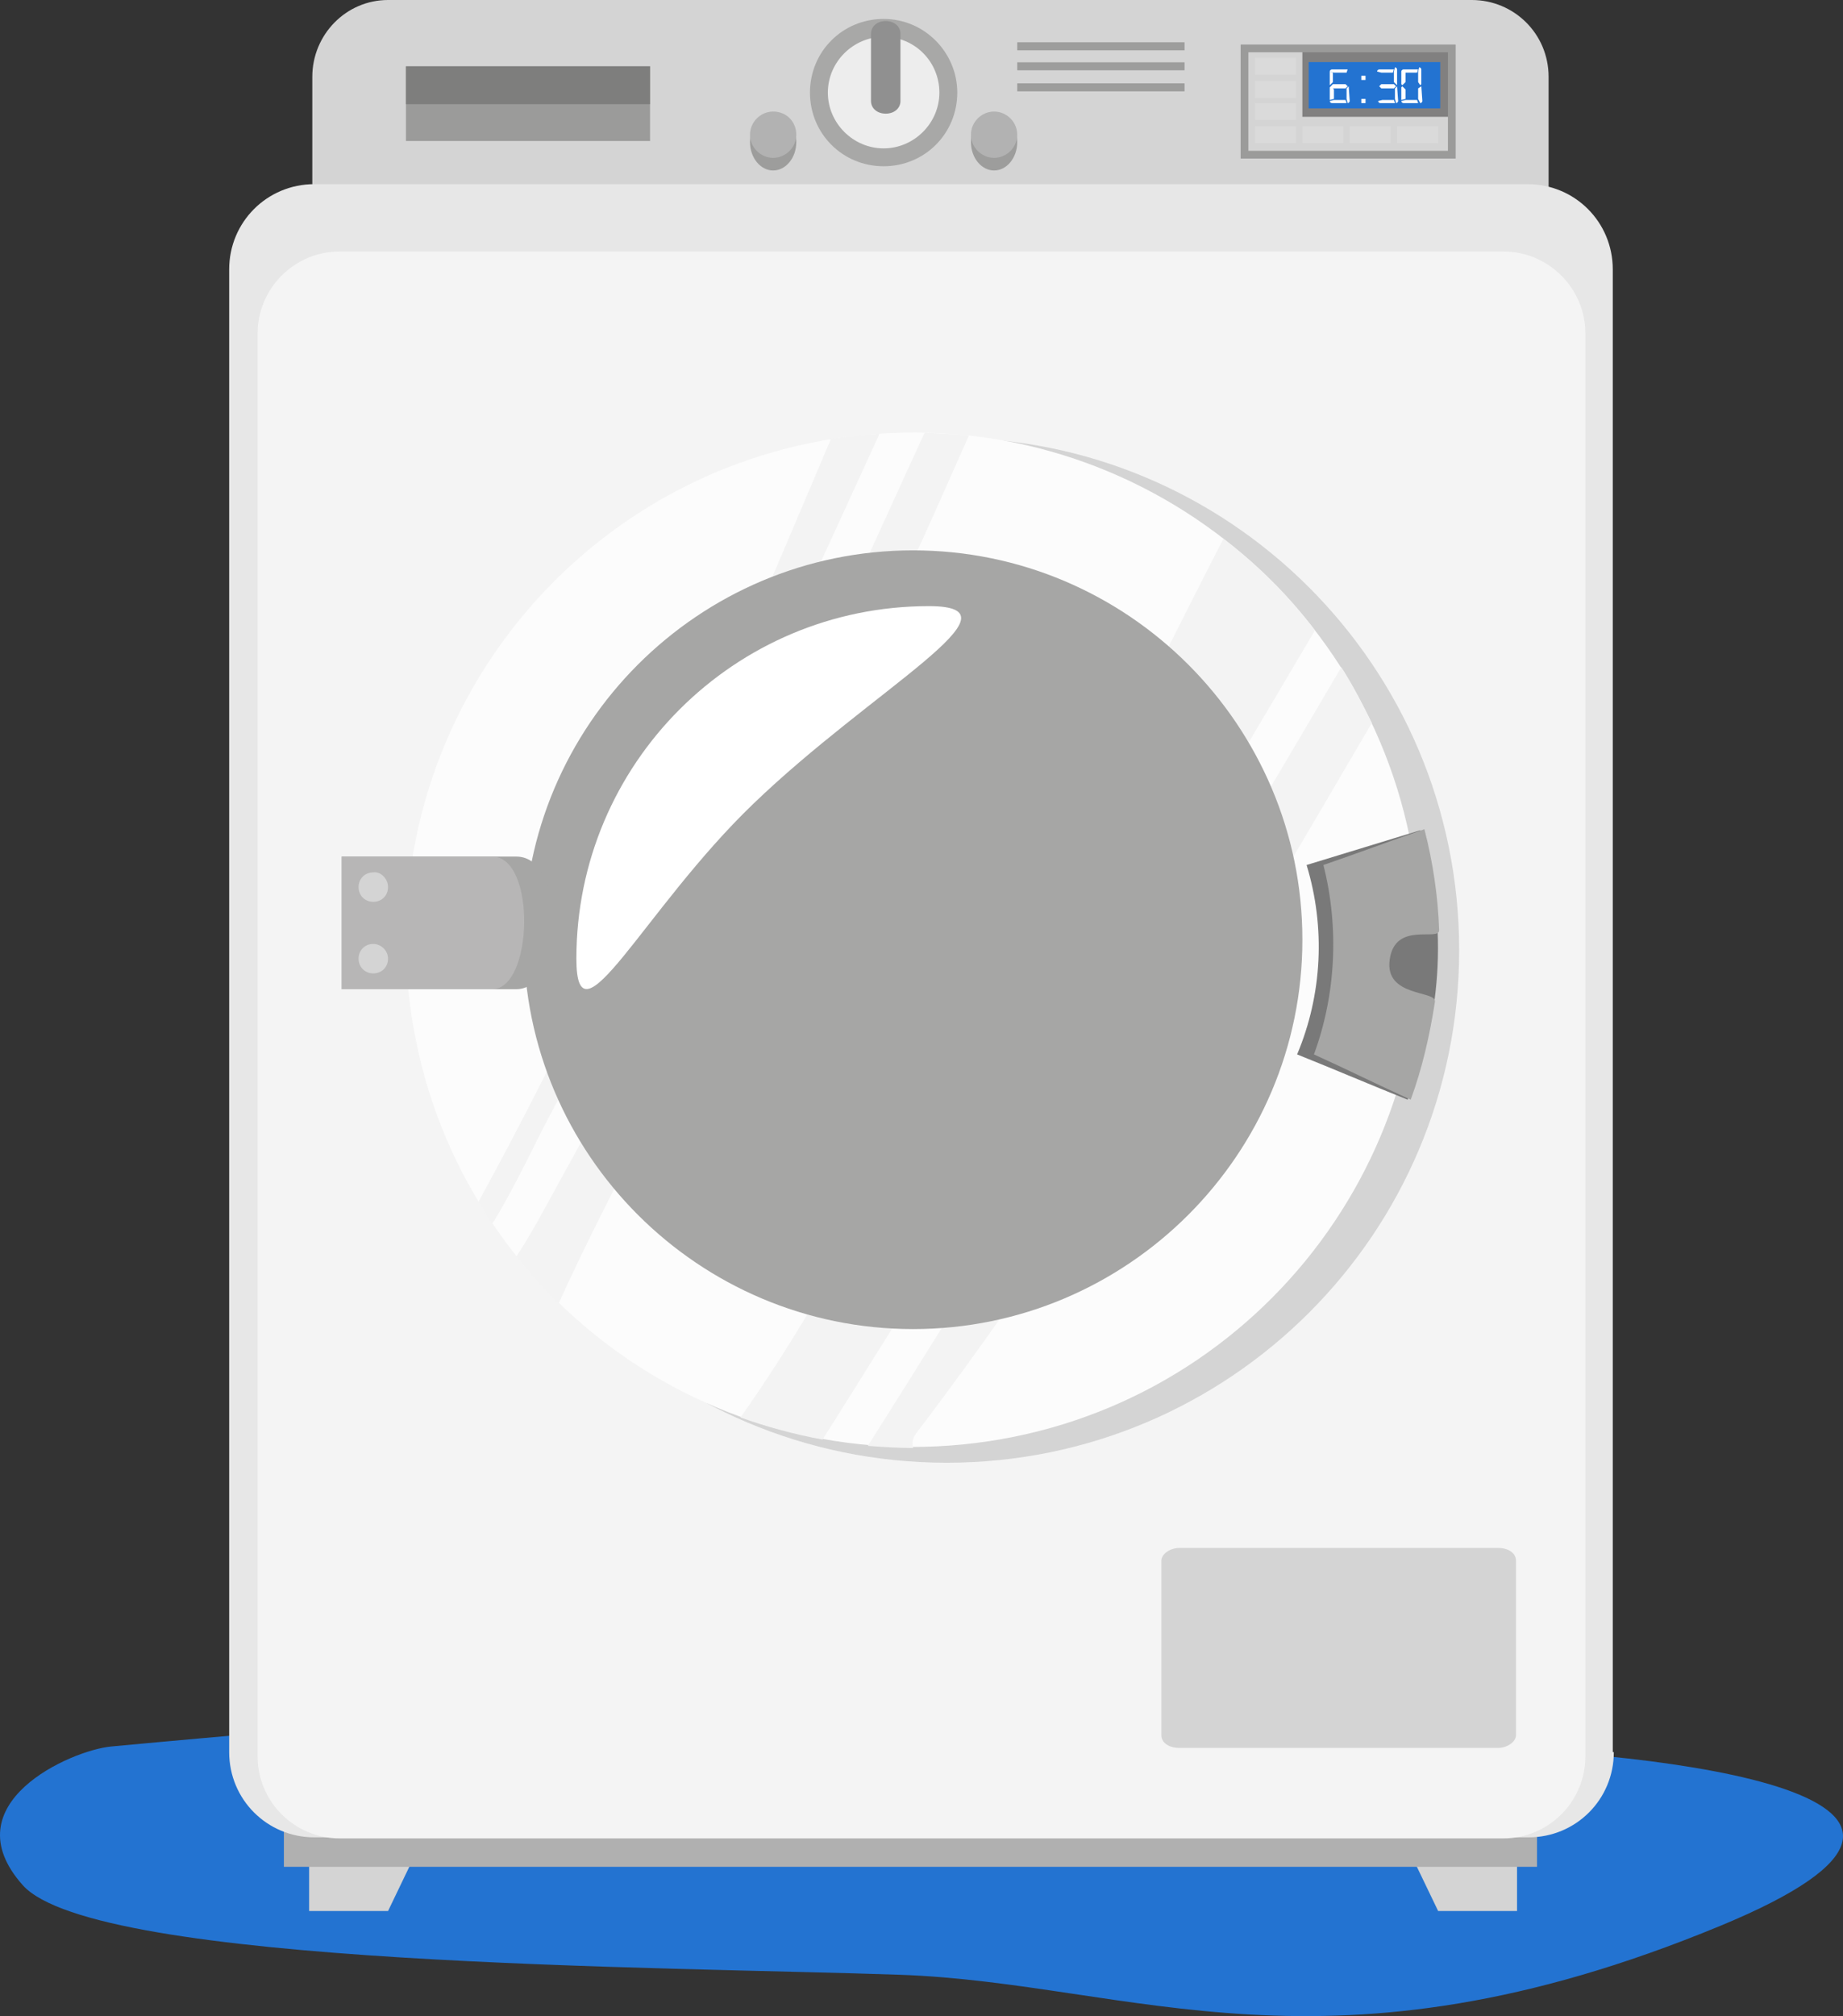 <svg width="193" height="211" viewBox="0 0 193 211" fill="none" xmlns="http://www.w3.org/2000/svg">
<rect x="0" y="0" width="193" height="211" fill="#333333" stroke="none"/>
<g clip-path="url(#clip0)">
<path d="M151.504 182.783C170.376 170.498 66.126 177.664 11.642 182.783C7.429 183.174 -5.209 188.756 2.374 197.287C9.957 205.819 69.777 205.819 94.211 206.672C118.644 207.525 138.865 218.616 180.15 201.553C213.178 187.903 174.814 183.352 151.504 182.783Z" fill="#2373D1"/>
<path d="M162.169 146.586C162.169 150.991 158.644 154.626 154.126 154.626H40.638C36.231 154.626 32.705 151.101 32.705 146.586V8.04C32.705 3.634 36.231 0 40.638 0H154.126C158.533 0 162.169 3.524 162.169 8.04V146.586Z" fill="#D4D4D4"/>
<path d="M40.637 200H32.373V182.819H48.9L40.637 200Z" fill="#D4D4D4"/>
<path d="M150.602 200H158.865V182.819H142.338L150.602 200Z" fill="#D4D4D4"/>
<path d="M160.956 182.93H29.729V195.375H160.956V182.93Z" fill="#B0B0B0"/>
<path d="M169 183.37C169 188.326 165.033 192.291 160.075 192.291H32.925C27.967 192.291 24 188.326 24 183.37V28.194C24 23.238 27.967 19.273 32.925 19.273H159.965C164.923 19.273 168.89 23.238 168.89 28.194V183.37H169Z" fill="#E7E7E7"/>
<path d="M166.025 183.81C166.025 188.546 162.168 192.401 157.431 192.401H35.569C30.831 192.401 26.975 188.546 26.975 183.81V34.912C26.975 30.176 30.831 26.321 35.569 26.321H157.431C162.168 26.321 166.025 30.176 166.025 34.912V183.81Z" fill="#F4F4F4"/>
<path d="M152.804 99.449C152.804 129.075 128.784 153.084 99.145 153.084C69.506 153.084 45.486 129.075 45.486 99.449C45.486 69.824 69.506 45.815 99.145 45.815C128.674 45.705 152.804 69.713 152.804 99.449Z" fill="#D4D4D4"/>
<path d="M100.838 151.17C130.025 148.28 151.344 122.287 148.455 93.113C145.566 63.94 119.564 42.633 90.377 45.523C61.19 48.413 39.871 74.406 42.76 103.58C45.649 132.753 71.651 154.061 100.838 151.17Z" fill="#FCFCFC"/>
<path d="M50.111 125.771C50.552 126.542 50.993 127.313 51.544 128.084C54.078 124.009 56.061 119.493 58.044 115.859C62.121 108.26 65.978 100.661 69.834 92.952C77.437 77.533 84.598 61.784 91.76 46.145C91.87 45.925 91.981 45.705 92.091 45.374C90.438 45.485 88.675 45.705 87.022 45.925C75.564 72.907 64.215 100 50.111 125.771Z" fill="#F3F3F3"/>
<path d="M92.201 55.397C84.709 71.806 77.106 88.216 68.953 104.295C65.096 111.784 61.02 119.273 56.943 126.652C56.061 128.304 55.07 129.956 54.078 131.498C55.511 133.26 56.943 134.912 58.485 136.454C63.664 125 70.055 113.877 75.454 102.533C82.946 86.564 90.218 70.595 97.49 54.516C98.812 51.542 100.134 48.569 101.457 45.595C99.914 45.375 98.371 45.375 96.829 45.265C95.286 48.679 93.744 51.983 92.201 55.397Z" fill="#F3F3F3"/>
<path d="M128.121 56.388C125.146 62.115 122.281 67.952 119.306 73.678C110.932 90.088 102.118 106.278 93.193 122.357C88.345 131.167 83.386 140.088 77.547 148.348C80.301 149.339 83.166 150.11 86.141 150.661C103.77 122.687 120.959 94.383 137.706 65.969C134.952 62.335 131.757 59.141 128.121 56.388Z" fill="#F3F3F3"/>
<path d="M95.949 150C113.799 126.542 128.784 101.101 143.658 75.661C142.667 73.678 141.675 71.696 140.463 69.824C124.376 97.247 107.849 124.449 90.881 151.322C92.423 151.432 93.966 151.542 95.619 151.542C95.508 151.101 95.508 150.551 95.949 150Z" fill="#F3F3F3"/>
<path d="M136.387 98.348C136.387 120.815 118.096 139.097 95.619 139.097C73.142 139.097 54.852 120.815 54.852 98.348C54.852 75.881 73.142 57.599 95.619 57.599C118.096 57.599 136.387 75.881 136.387 98.348Z" fill="#A6A6A5"/>
<path d="M60.359 100.33C60.359 79.956 76.887 63.436 97.27 63.436C107.848 63.436 91.321 72.136 78.87 84.141C67.411 95.154 60.359 110.132 60.359 100.33Z" fill="white"/>
<path d="M35.789 103.524C35.789 103.524 49.011 103.524 54.079 103.524C59.148 103.524 59.368 89.647 54.079 89.647C48.791 89.647 35.789 89.647 35.789 89.647V103.524Z" fill="#A6A6A5"/>
<path d="M35.789 103.524C35.789 103.524 47.248 103.524 51.545 103.524C55.842 103.524 56.173 89.647 51.545 89.647C46.917 89.647 35.789 89.647 35.789 89.647V103.524Z" fill="#B7B6B6"/>
<path d="M40.636 92.841C40.636 93.722 39.975 94.383 39.093 94.383C38.212 94.383 37.551 93.722 37.551 92.841C37.551 91.96 38.212 91.3 39.093 91.3C39.865 91.189 40.636 91.96 40.636 92.841Z" fill="#D4D4D4"/>
<path d="M40.636 100.33C40.636 101.211 39.975 101.872 39.093 101.872C38.212 101.872 37.551 101.211 37.551 100.33C37.551 99.449 38.212 98.789 39.093 98.789C39.865 98.789 40.636 99.449 40.636 100.33Z" fill="#D4D4D4"/>
<path d="M147.403 115.088C143.547 113.546 139.69 111.894 135.834 110.352C138.478 104.075 138.809 97.026 136.826 90.528C140.792 89.317 144.759 88.106 148.725 86.894C151.59 96.145 151.149 106.167 147.403 115.088Z" fill="#797979"/>
<path d="M147.732 115.088C144.317 113.546 141.011 111.894 137.596 110.352C139.91 104.074 140.24 97.026 138.587 90.528C142.113 89.317 145.639 87.995 149.165 86.784C150.046 90.198 150.597 93.832 150.707 97.356C150.707 98.568 146.08 96.365 145.529 100.44C144.978 104.405 150.487 103.634 150.267 104.845C149.716 108.37 148.944 111.784 147.732 115.088Z" fill="#A6A6A5"/>
<path d="M123.494 182.93C122.392 182.93 121.621 182.379 121.621 181.608V163.326C121.621 162.665 122.503 162.004 123.494 162.004H156.879C157.981 162.004 158.753 162.555 158.753 163.326V181.608C158.753 182.269 157.871 182.93 156.879 182.93H123.494Z" fill="#D4D4D4"/>
<path d="M68.074 6.938H42.512V14.757H68.074V6.938Z" fill="#9B9B9A"/>
<path d="M68.074 6.938H42.512V10.903H68.074V6.938Z" fill="#7E7E7D"/>
<path d="M83.389 14.868C83.389 16.52 82.287 17.842 80.965 17.842C79.643 17.842 78.541 16.52 78.541 14.868C78.541 13.216 79.643 11.895 80.965 11.895C82.397 12.005 83.389 13.326 83.389 14.868Z" fill="#9D9D9C"/>
<path d="M83.389 14.097C83.389 15.419 82.287 16.52 80.965 16.52C79.643 16.52 78.541 15.419 78.541 14.097C78.541 12.776 79.643 11.674 80.965 11.674C82.397 11.674 83.389 12.776 83.389 14.097Z" fill="#B2B2B2"/>
<path d="M106.526 14.868C106.526 16.52 105.424 17.842 104.102 17.842C102.78 17.842 101.678 16.52 101.678 14.868C101.678 13.216 102.78 11.895 104.102 11.895C105.424 12.005 106.526 13.326 106.526 14.868Z" fill="#9D9D9C"/>
<path d="M106.526 14.097C106.526 15.419 105.424 16.52 104.102 16.52C102.78 16.52 101.678 15.419 101.678 14.097C101.678 12.776 102.78 11.674 104.102 11.674C105.424 11.674 106.526 12.776 106.526 14.097Z" fill="#B2B2B2"/>
<path d="M100.246 9.691C100.246 13.986 96.83 17.4 92.533 17.4C88.236 17.4 84.82 13.986 84.82 9.691C84.82 5.396 88.236 1.982 92.533 1.982C96.83 1.982 100.246 5.506 100.246 9.691Z" fill="#A8A8A7"/>
<path d="M98.373 9.691C98.373 12.885 95.728 15.528 92.533 15.528C89.338 15.528 86.693 12.885 86.693 9.691C86.693 6.498 89.338 3.854 92.533 3.854C95.838 3.854 98.373 6.498 98.373 9.691Z" fill="#EDEDED"/>
<path d="M94.296 10.573C94.296 11.344 93.635 11.894 92.754 11.894C91.872 11.894 91.211 11.344 91.211 10.573V3.524C91.211 2.753 91.872 2.203 92.754 2.203C93.635 2.203 94.296 2.753 94.296 3.524V10.573Z" fill="#909090"/>
<path d="M106.527 4.846H124.046" stroke="#9D9D9C" stroke-width="0.839" stroke-miterlimit="10"/>
<path d="M106.527 6.938H124.046" stroke="#9D9D9C" stroke-width="0.839" stroke-miterlimit="10"/>
<path d="M106.527 9.141H124.046" stroke="#9D9D9C" stroke-width="0.839" stroke-miterlimit="10"/>
<path d="M151.7 5.066H136.385V12.225H151.7V5.066Z" fill="#818080"/>
<path d="M150.82 6.498H137.047V11.343H150.82V6.498Z" fill="#2373D1"/>
<path d="M152.032 5.066H130.326V16.189H152.032V5.066Z" stroke="#9B9B9A" stroke-width="0.809" stroke-miterlimit="10"/>
<path d="M135.725 6.057H131.428V7.819H135.725V6.057Z" fill="#DADADA"/>
<path d="M135.725 8.48H131.428V10.242H135.725V8.48Z" fill="#DADADA"/>
<path d="M135.725 10.793H131.428V12.555H135.725V10.793Z" fill="#DADADA"/>
<path d="M135.725 13.216H131.428V14.978H135.725V13.216Z" fill="#DADADA"/>
<path d="M140.682 13.216H136.385V14.978H140.682V13.216Z" fill="#DADADA"/>
<path d="M145.641 13.216H141.344V14.978H145.641V13.216Z" fill="#DADADA"/>
<path d="M150.6 13.216H146.303V14.978H150.6V13.216Z" fill="#DADADA"/>
<path d="M139.582 7.599V8.59L139.252 8.921V8.81V7.489L139.582 7.599ZM139.252 10.462V9.141L139.362 9.031L139.692 9.361V10.352L139.252 10.462ZM141.014 10.793H139.472C139.362 10.793 139.252 10.683 139.252 10.572L139.692 10.462H140.904L141.014 10.793ZM141.014 7.599H139.692L139.252 7.489C139.252 7.379 139.362 7.269 139.472 7.269H141.124L141.014 7.599ZM140.904 8.81L141.124 9.031L140.904 9.251H139.582L139.362 9.031L139.582 8.81H140.904V8.81ZM141.234 9.031L141.344 10.572C141.344 10.683 141.234 10.793 141.124 10.793L141.014 10.352V9.251L141.234 9.031Z" fill="white"/>
<path d="M142.999 8.369H142.559V7.929H142.999V8.369ZM142.999 10.792H142.559V10.352H142.999V10.792Z" fill="white"/>
<path d="M146.082 10.792H144.54C144.429 10.792 144.319 10.682 144.319 10.572L144.76 10.462H145.972L146.082 10.792ZM145.862 7.599H144.65L144.209 7.488C144.209 7.378 144.319 7.268 144.429 7.268H145.972L145.862 7.599ZM145.972 8.81L146.192 9.03L145.972 9.25H144.65L144.429 9.03L144.65 8.81H145.972V8.81ZM145.972 8.59V7.488L146.082 7.048C146.192 7.048 146.302 7.158 146.302 7.268V8.81V8.92L145.972 8.59ZM146.302 9.03L146.413 10.572C146.413 10.682 146.302 10.792 146.192 10.792L146.082 10.352V9.25L146.302 9.03Z" fill="white"/>
<path d="M147.187 7.599V8.59L146.856 8.92L146.746 8.81V7.488L147.187 7.599ZM146.746 10.462V9.14L146.856 9.03L147.187 9.361V10.352L146.746 10.462ZM148.509 10.792H146.966C146.856 10.792 146.746 10.682 146.746 10.572L147.187 10.462H148.399L148.509 10.792ZM148.399 7.599H147.187L146.746 7.488C146.746 7.378 146.856 7.268 146.966 7.268H148.509L148.399 7.599ZM148.509 8.59V7.488L148.619 7.048C148.729 7.048 148.84 7.158 148.84 7.268V8.81L148.729 8.92L148.509 8.59ZM148.84 9.03L148.95 10.572C148.95 10.682 148.84 10.792 148.729 10.792L148.509 10.352V9.25L148.84 9.03Z" fill="white"/>
</g>
<defs>
<clipPath id="clip0">
<rect width="193" height="211" fill="white"/>
</clipPath>
</defs>
</svg>
